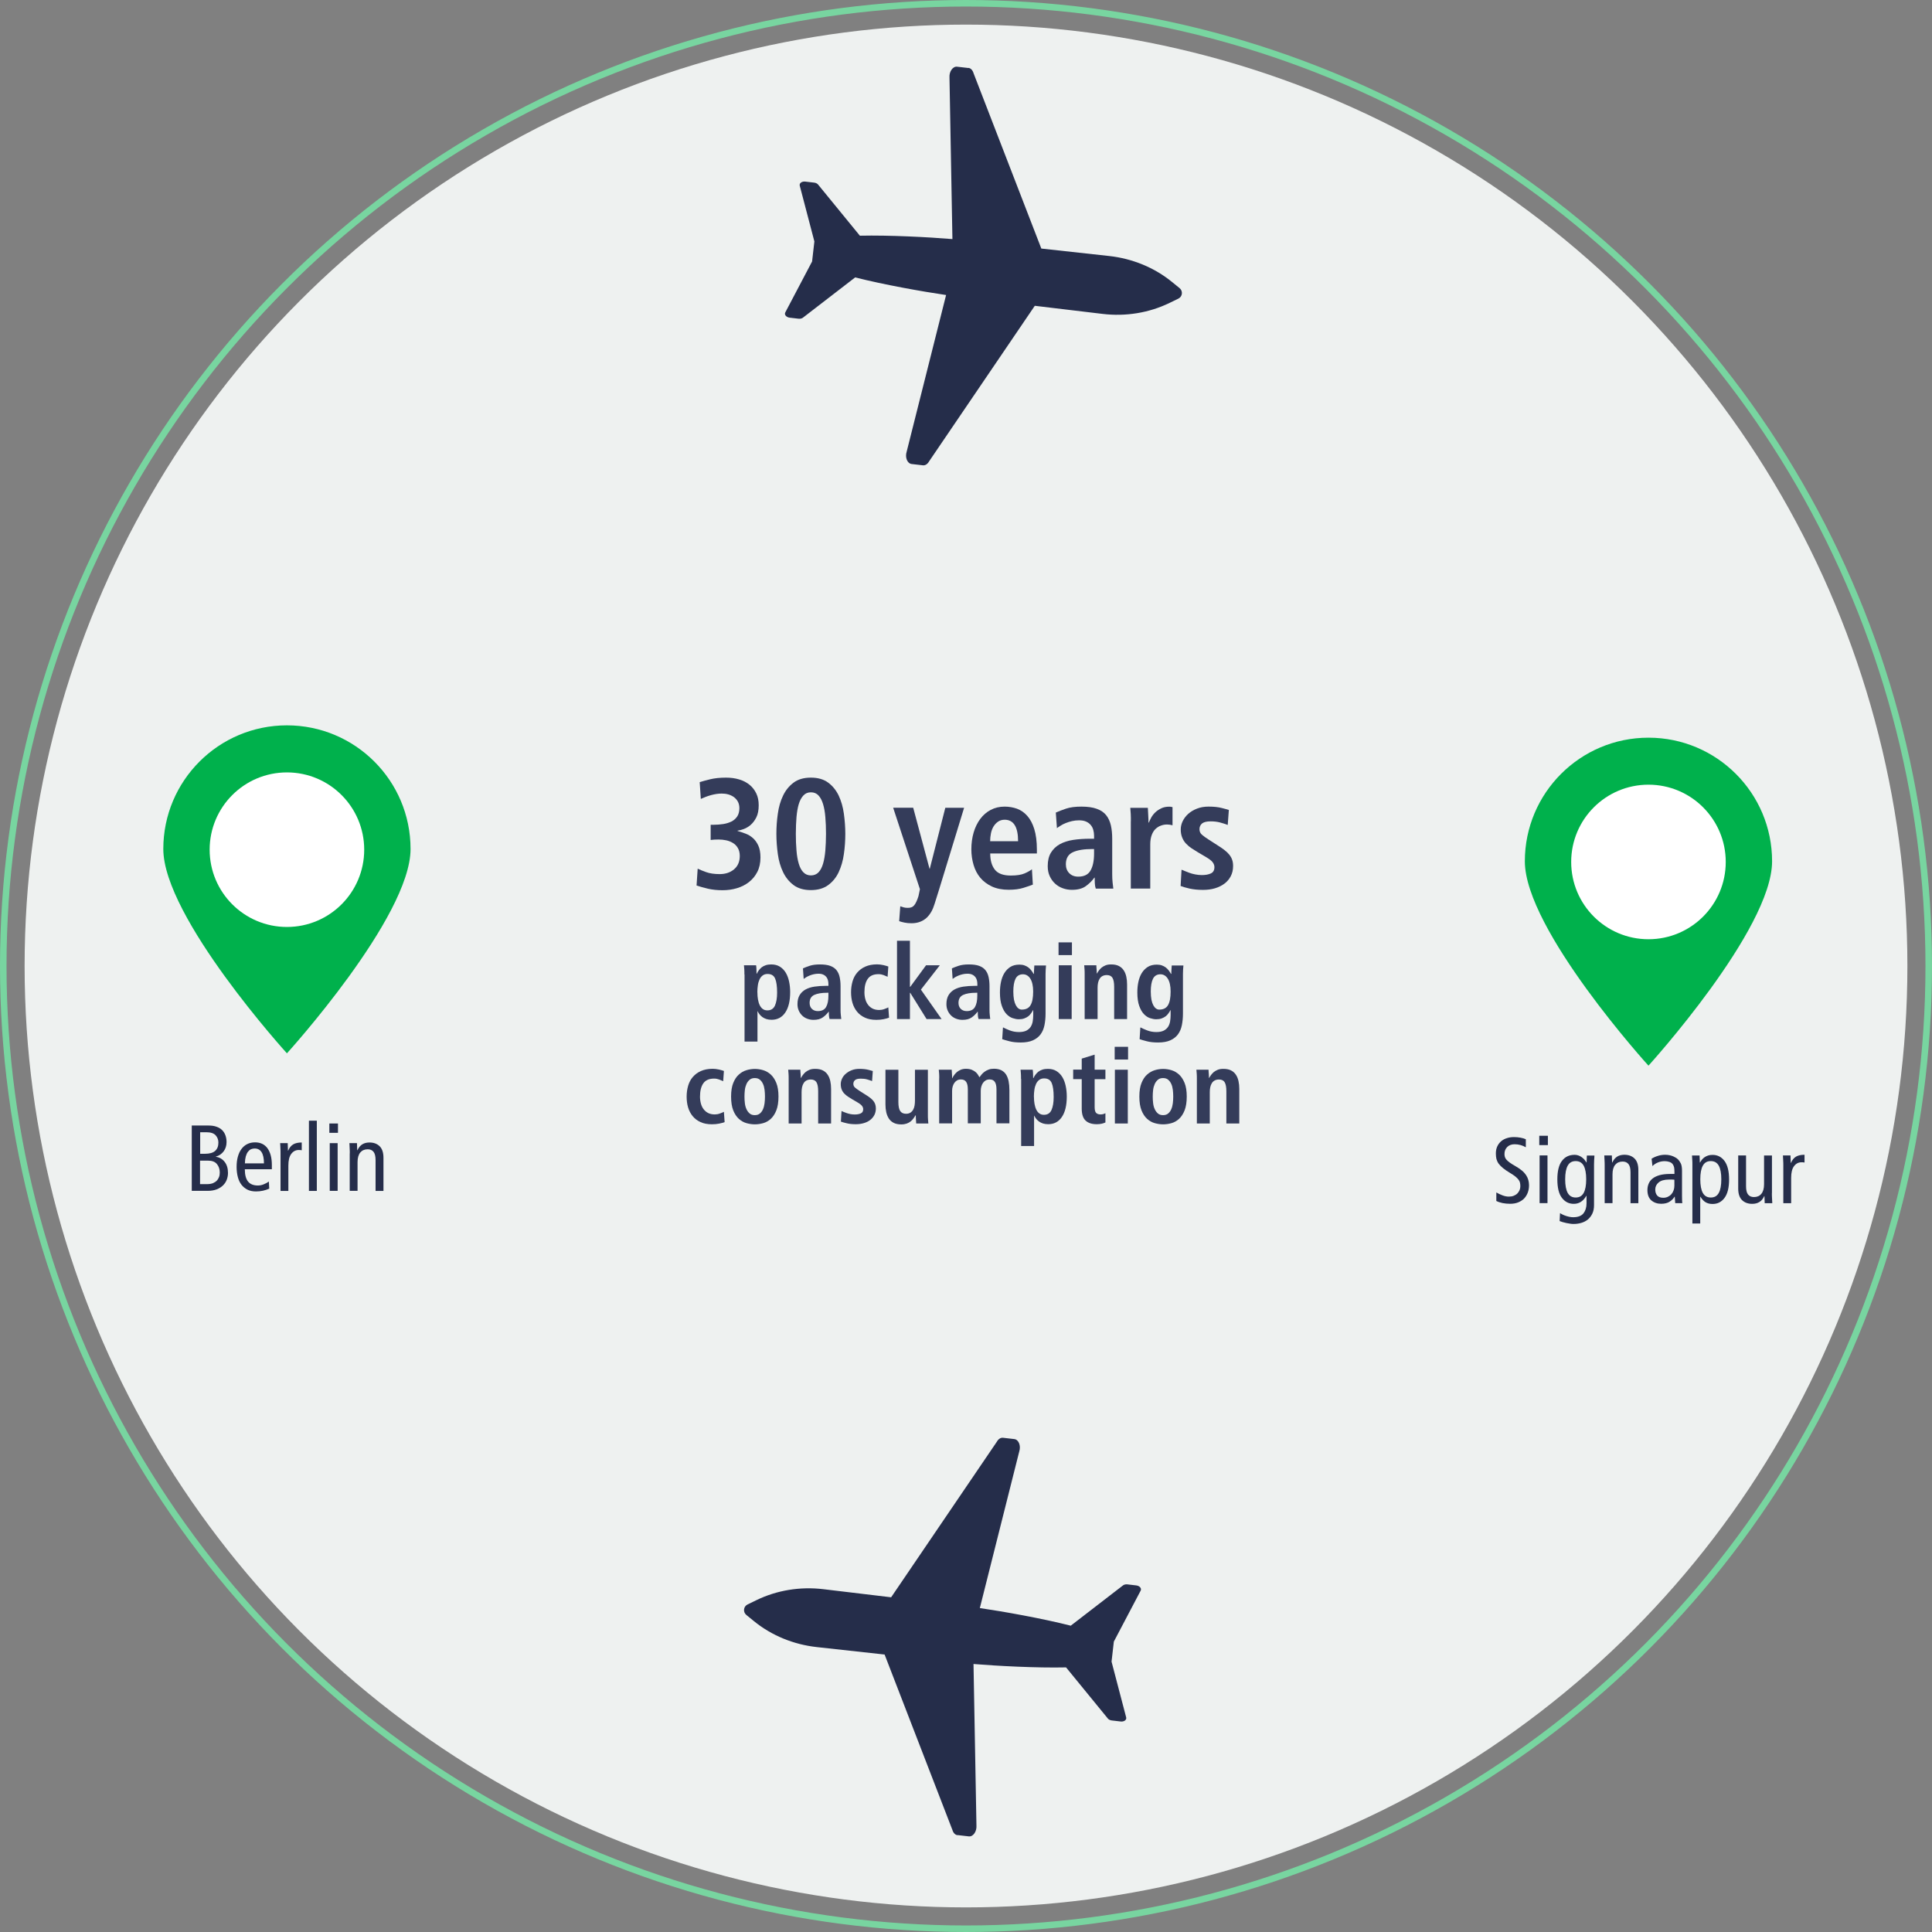 <?xml version="1.0" encoding="UTF-8"?>
<svg id="b" data-name="Ebene 2" xmlns="http://www.w3.org/2000/svg" viewBox="0 0 296 296">
  <rect x="0" y="0" width="296" height="296" fill="#808080" stroke="none"/>
  <g id="c" data-name="Ebene 1">
    <circle cx="148" cy="148" r="144.23" style="fill: #eef1f0; stroke-width: 0px;"/>
    <circle cx="148" cy="148" r="147.5" style="fill: none; stroke: #78d5a0; stroke-miterlimit: 10;"/>
    <path d="M62.9,130.07c0,10.46-18.94,31.31-18.94,31.31,0,0-18.94-20.85-18.94-31.31s8.48-18.94,18.94-18.94,18.94,8.48,18.94,18.94Z" style="fill: #00b14c; stroke-width: 0px;"/>
    <circle cx="43.96" cy="130.18" r="11.84" style="fill: #fff; stroke-width: 0px;"/>
    <g>
      <path d="M29.39,172.44h2.54c.49,0,.91.06,1.25.19.35.12.64.3.86.52s.39.49.5.8.17.65.17,1.03c0,.54-.15,1.02-.44,1.41-.3.4-.7.67-1.2.81v.03c.55.08.99.33,1.34.77s.52,1.01.52,1.71c0,.34-.06.68-.18,1.01s-.31.62-.57.88c-.26.26-.58.46-.98.62-.39.15-.86.23-1.41.23h-2.41v-10.01h0ZM30.66,176.77h.75c.71,0,1.23-.15,1.56-.45s.49-.72.49-1.27c0-.43-.14-.8-.42-1.11s-.75-.47-1.41-.47h-.96v3.3h-.01ZM30.66,181.42h1.08c.33,0,.62-.05.87-.14.24-.1.44-.23.6-.39.16-.17.27-.36.35-.57s.11-.44.11-.68c0-.52-.15-.95-.44-1.3-.29-.35-.74-.52-1.36-.52h-1.22v3.61h.01Z" style="fill: #252d4a; stroke-width: 0px;"/>
      <path d="M37.51,179.15c0,.85.17,1.48.5,1.88.33.4.83.6,1.5.6.31,0,.61-.06.91-.19.3-.12.56-.26.77-.42l.06,1.09c-.29.13-.61.24-.97.32s-.72.11-1.08.11c-.49,0-.91-.09-1.28-.27-.36-.18-.67-.43-.92-.75s-.44-.72-.56-1.18-.19-.98-.19-1.56.06-1.09.19-1.56.31-.86.55-1.18.53-.58.88-.75c.35-.18.75-.27,1.21-.27.83,0,1.47.31,1.91.92.44.62.66,1.47.66,2.55v.65h-4.14ZM40.44,178.24c0-1.52-.48-2.28-1.43-2.28-.19,0-.38.04-.55.11-.18.08-.33.21-.47.39s-.25.42-.33.7c-.08.29-.13.65-.14,1.08h2.93,0Z" style="fill: #252d4a; stroke-width: 0px;"/>
      <path d="M42.98,176.72c0-.27,0-.53-.02-.8,0-.26-.03-.52-.04-.78h1.16l.04,1.15h.03c.19-.45.45-.77.77-.96s.76-.29,1.31-.29v1.19c-.14-.03-.3-.04-.46-.04-.47,0-.85.2-1.15.6-.3.4-.44,1-.44,1.8v3.87h-1.2v-5.74Z" style="fill: #252d4a; stroke-width: 0px;"/>
      <path d="M47.33,171.7h1.21v10.76h-1.21v-10.76Z" style="fill: #252d4a; stroke-width: 0px;"/>
      <path d="M51.78,172.13v1.43h-1.32v-1.43h1.32ZM50.52,175.14h1.21v7.31h-1.21v-7.31Z" style="fill: #252d4a; stroke-width: 0px;"/>
      <path d="M53.59,176.72c0-.27,0-.53-.02-.8,0-.26-.03-.52-.04-.78h1.16l.04,1.09h.03c.19-.42.44-.72.75-.91s.67-.28,1.1-.28c.64,0,1.16.19,1.55.57s.59.97.59,1.77v5.08h-1.21v-4.72c0-.58-.1-1.01-.31-1.27-.21-.26-.5-.39-.9-.39-.48,0-.86.17-1.13.49s-.42.82-.42,1.48v4.4h-1.2v-5.74h.01Z" style="fill: #252d4a; stroke-width: 0px;"/>
    </g>
    <path d="M271.5,131.96c0,10.46-18.94,31.31-18.94,31.31,0,0-18.94-20.85-18.94-31.31s8.48-18.94,18.94-18.94,18.94,8.48,18.94,18.94Z" style="fill: #00b14c; stroke-width: 0px;"/>
    <circle cx="252.56" cy="132.06" r="11.84" style="fill: #fff; stroke-width: 0px;"/>
    <g>
      <path d="M233.76,175.77c-.24-.14-.51-.26-.8-.34-.3-.08-.6-.12-.9-.12-.48,0-.86.14-1.14.42s-.42.64-.42,1.07c0,.16.02.31.06.45s.12.28.24.42.29.29.51.45.51.34.88.55c.38.22.71.44.98.67.27.22.48.46.64.7.16.24.27.49.34.74.07.25.11.52.11.81,0,.4-.06.77-.19,1.12s-.31.64-.55.9c-.24.25-.55.45-.91.6-.36.15-.78.22-1.26.22-.4,0-.78-.04-1.15-.11-.36-.08-.68-.18-.95-.32v-1.31c.29.17.6.32.95.45.34.13.66.19.96.19s.54-.04.76-.13.4-.2.55-.35.26-.32.34-.51c.08-.19.12-.39.12-.59s-.02-.37-.05-.53-.11-.32-.22-.47-.27-.31-.47-.48c-.21-.17-.48-.35-.81-.55-.45-.27-.82-.52-1.1-.75s-.51-.46-.67-.68c-.16-.22-.27-.46-.34-.71-.06-.25-.09-.54-.09-.86,0-.41.07-.77.22-1.09.15-.32.35-.58.6-.79.25-.21.55-.37.88-.47.34-.11.69-.16,1.08-.16.34,0,.66.03.99.09.32.06.6.14.82.24v1.22h-.01Z" style="fill: #252d4a; stroke-width: 0px;"/>
      <path d="M237.15,174.01v1.43h-1.32v-1.43h1.32ZM235.88,177.02h1.21v7.31h-1.21v-7.31Z" style="fill: #252d4a; stroke-width: 0px;"/>
      <path d="M244.22,184.65c0,.51-.09.94-.27,1.31-.18.36-.41.66-.69.89-.29.23-.62.4-1,.51s-.77.16-1.17.16c-.15,0-.32,0-.52-.04s-.39-.06-.58-.1c-.2-.04-.39-.09-.57-.14s-.34-.11-.47-.16l.06-1.22c.26.17.57.32.95.44.37.12.73.19,1.06.19.74,0,1.26-.2,1.58-.59.31-.4.47-.91.47-1.54v-1.15h-.03c-.47.82-1.11,1.23-1.92,1.23-.76,0-1.36-.31-1.83-.93s-.69-1.56-.69-2.83.24-2.22.71-2.83c.47-.62,1.12-.92,1.94-.92.36,0,.7.11,1.02.32s.57.49.78.85h.03l.04-1.06h1.16c0,.22-.02.44-.04.67,0,.22-.02.45-.02.67v6.3-.03ZM239.8,180.68c0,.93.13,1.62.39,2.09.26.46.66.7,1.22.7s.96-.23,1.22-.7c.26-.46.39-1.16.39-2.09s-.13-1.62-.39-2.09c-.26-.46-.66-.7-1.22-.7s-.96.23-1.22.7c-.26.46-.39,1.16-.39,2.09Z" style="fill: #252d4a; stroke-width: 0px;"/>
      <path d="M245.85,178.6c0-.27,0-.53-.02-.8s-.03-.52-.04-.78h1.16l.04,1.09h.03c.19-.42.44-.72.75-.91s.67-.28,1.1-.28c.64,0,1.16.19,1.55.57s.59.97.59,1.77v5.08h-1.2v-4.72c0-.58-.1-1.01-.31-1.27-.21-.26-.51-.39-.9-.39-.48,0-.86.17-1.13.49-.28.33-.42.82-.42,1.48v4.4h-1.2v-5.74h0Z" style="fill: #252d4a; stroke-width: 0px;"/>
      <path d="M253.05,177.52c.31-.19.64-.34.99-.44.35-.11.71-.16,1.08-.16.27,0,.51.03.72.08s.4.11.57.19.3.15.41.22c.11.08.19.14.25.2.16.16.31.37.44.63.13.26.19.65.19,1.16v3.82c0,.22,0,.43.01.62,0,.2.02.36.04.49h-1.09l-.07-.99h-.03c-.16.28-.41.53-.73.75s-.77.34-1.32.34c-.6,0-1.1-.17-1.51-.52-.4-.35-.6-.88-.6-1.58,0-.35.06-.68.19-.98.12-.3.32-.56.59-.78s.63-.39,1.06-.52c.44-.12.97-.19,1.6-.19h.7v-.33c0-.28-.02-.5-.05-.67s-.11-.34-.22-.5c-.12-.16-.3-.28-.52-.35s-.45-.11-.7-.11c-.37,0-.73.07-1.06.21-.33.14-.61.32-.82.55l-.13-1.13h0ZM256.55,180.75c-.11-.02-.23-.03-.39-.03h-.46c-.71,0-1.23.15-1.58.44-.35.3-.52.65-.52,1.08,0,.39.1.7.3.93.2.23.51.34.93.34.26,0,.49-.05.7-.15.21-.1.39-.23.54-.4s.26-.36.34-.59c.08-.22.12-.46.12-.71v-.92h.02Z" style="fill: #252d4a; stroke-width: 0px;"/>
      <path d="M259.29,178.37c0-.22,0-.44-.02-.67-.01-.23-.03-.45-.04-.67h1.16l.04,1.08h.03c.08-.14.17-.28.28-.42s.24-.27.4-.38.34-.21.54-.27c.2-.07.43-.1.7-.1.76,0,1.36.31,1.83.93.46.62.7,1.56.7,2.83s-.23,2.2-.7,2.83-1.07.93-1.83.93c-.42,0-.77-.09-1.06-.26s-.55-.45-.8-.85h-.03v4.1h-1.2v-9.08ZM260.5,180.68c0,.93.13,1.62.39,2.09.26.46.66.7,1.22.7s.96-.23,1.22-.7c.26-.46.39-1.16.39-2.09s-.13-1.62-.39-2.09c-.26-.46-.66-.7-1.22-.7s-.96.23-1.22.7c-.26.46-.39,1.16-.39,2.09Z" style="fill: #252d4a; stroke-width: 0px;"/>
      <path d="M271.47,182.76c0,.27,0,.53.02.8.01.26.03.52.04.78h-1.16l-.04-1.09h-.03c-.19.42-.44.72-.75.91s-.67.28-1.1.28c-.64,0-1.16-.19-1.55-.57-.39-.38-.59-.97-.59-1.77v-5.08h1.2v4.72c0,.58.1,1.01.31,1.27.21.26.5.39.9.39.48,0,.86-.16,1.13-.49.28-.33.42-.82.42-1.48v-4.4h1.21v5.74h-.01Z" style="fill: #252d4a; stroke-width: 0px;"/>
      <path d="M273.22,178.6c0-.27,0-.53-.02-.8s-.03-.52-.04-.78h1.16l.04,1.15h.03c.19-.45.45-.77.77-.96.32-.19.76-.29,1.31-.29v1.19c-.14-.03-.3-.04-.46-.04-.47,0-.85.2-1.15.6-.3.4-.44,1-.44,1.8v3.87h-1.2v-5.74Z" style="fill: #252d4a; stroke-width: 0px;"/>
    </g>
    <g id="d" data-name="Layer 2">
      <path d="M146.7,281.15l1.73.2c.66.08,1.24-.75,1.17-1.67l-.45-24.74c3.64.3,9.64.62,14.18.52l6.35,7.77c.12.19.37.33.65.36l1.37.16c.52.06.94-.25.84-.63l-2.24-8.54.35-3.07,4.11-7.81c.18-.35-.16-.74-.68-.8l-1.37-.16c-.28-.03-.55.05-.71.2l-7.95,6.13c-4.4-1.12-10.32-2.17-13.93-2.7l6.04-24c.28-.87-.09-1.81-.76-1.89l-1.73-.2c-.36-.04-.71.19-.94.6l-16.2,23.84-10.37-1.24c-3.56-.43-7.15.16-10.27,1.68l-1.36.66c-.63.31-.73,1.16-.18,1.61l1.18.96c2.69,2.19,6.06,3.57,9.62,3.96l10.38,1.14,10.39,26.88c.13.45.43.76.78.8v-.02Z" style="fill: #252d4a; stroke-width: 0px;"/>
    </g>
    <g id="e" data-name="Layer 2-2">
      <path d="M148.37,10.42l-1.73-.2c-.66-.08-1.24.75-1.17,1.67l.45,24.74c-3.64-.3-9.64-.62-14.18-.52l-6.35-7.77c-.12-.19-.37-.33-.65-.36l-1.37-.16c-.52-.06-.94.25-.84.63l2.24,8.54-.35,3.07-4.11,7.81c-.18.35.16.74.68.8l1.37.16c.28.03.55-.05.71-.2l7.95-6.13c4.4,1.12,10.32,2.17,13.93,2.7l-6.04,24c-.28.87.09,1.81.76,1.89l1.73.2c.36.04.71-.19.94-.6l16.2-23.84,10.37,1.24c3.56.43,7.15-.16,10.27-1.68l1.36-.66c.63-.31.73-1.16.18-1.61l-1.18-.96c-2.69-2.19-6.06-3.57-9.62-3.96l-10.38-1.14-10.39-26.88c-.13-.45-.43-.76-.78-.8v.02Z" style="fill: #252d4a; stroke-width: 0px;"/>
    </g>
    <g>
      <path d="M106.88,133.08c.32.16.76.34,1.32.54.56.2,1.25.3,2.06.3.88,0,1.61-.24,2.2-.73.58-.49.88-1.17.88-2.05,0-.48-.1-.88-.29-1.21-.19-.33-.44-.59-.76-.78-.31-.19-.66-.33-1.04-.41-.38-.08-.77-.12-1.15-.12-.48,0-.89.02-1.22.07v-2.33h.5c.48,0,.95-.04,1.42-.11.46-.07.88-.2,1.25-.38.37-.18.66-.44.89-.77.22-.33.34-.76.34-1.28,0-.38-.08-.72-.23-1-.15-.28-.36-.51-.61-.7-.26-.18-.54-.32-.86-.41s-.66-.13-1.01-.13c-.51,0-1.04.08-1.6.23-.55.15-1.08.35-1.6.59l-.17-2.57c.42-.13.95-.28,1.61-.44s1.46-.25,2.42-.25c.74,0,1.41.09,2.03.28.62.18,1.14.46,1.58.82.44.36.78.8,1.03,1.32.25.52.37,1.12.37,1.81,0,.75-.12,1.37-.36,1.85-.24.48-.53.86-.86,1.15s-.69.5-1.06.64c-.37.14-.69.22-.96.25v.05c.38.11.78.24,1.2.4.42.15.79.38,1.13.67s.62.68.84,1.15c.22.47.34,1.08.34,1.84,0,.85-.16,1.58-.48,2.21s-.75,1.14-1.28,1.56c-.54.42-1.15.73-1.85.94-.7.21-1.43.31-2.2.31-.83,0-1.57-.08-2.22-.23-.65-.15-1.24-.32-1.76-.49l.17-2.57Z" style="fill: #343c5a; stroke-width: 0px;"/>
      <path d="M118.95,127.75c0-1.02.07-2.05.22-3.08.14-1.03.41-1.96.8-2.77.39-.82.93-1.48,1.61-1.99.68-.51,1.56-.77,2.65-.77s1.98.26,2.66.77c.69.51,1.22,1.18,1.61,1.99.38.82.65,1.74.79,2.77.14,1.03.22,2.06.22,3.08s-.07,2.07-.22,3.1c-.14,1.02-.41,1.94-.79,2.76-.38.82-.92,1.48-1.61,1.99-.69.51-1.58.77-2.66.77s-1.97-.26-2.65-.77-1.22-1.18-1.61-1.99c-.39-.82-.66-1.74-.8-2.76-.14-1.02-.22-2.06-.22-3.1ZM121.93,127.75c0,.93.03,1.78.1,2.56.06.78.18,1.45.35,2.02.17.57.4,1.01.71,1.32.3.31.69.47,1.15.47s.87-.16,1.16-.47c.3-.31.53-.75.7-1.32.17-.57.28-1.24.35-2.02.06-.78.1-1.63.1-2.56s-.03-1.78-.1-2.56c-.06-.78-.18-1.44-.35-2-.17-.56-.4-1-.7-1.32-.3-.32-.68-.48-1.16-.48s-.85.16-1.15.48c-.3.32-.54.76-.71,1.32-.17.56-.28,1.23-.35,2-.06.78-.1,1.63-.1,2.56Z" style="fill: #343c5a; stroke-width: 0px;"/>
      <path d="M142.4,133.1h.05l2.38-9.34h2.88l-3.82,12.48-.7,2.23c-.13.43-.29.83-.49,1.19-.2.36-.44.67-.72.94-.28.26-.61.47-1,.62-.38.15-.83.23-1.32.23-.4,0-.76-.03-1.08-.1-.32-.06-.59-.14-.82-.22l.17-2.28c.18.06.35.12.53.17s.38.07.6.07c.45.02.79-.12,1.02-.41.23-.29.44-.75.64-1.39l.22-1.06-4.1-12.48h3.07l2.5,9.34Z" style="fill: #343c5a; stroke-width: 0px;"/>
      <path d="M158.24,135.53c-.32.13-.79.29-1.42.49s-1.38.3-2.28.3c-.99,0-1.85-.17-2.57-.5-.72-.34-1.31-.78-1.78-1.34s-.81-1.22-1.03-1.97c-.22-.75-.34-1.54-.34-2.38,0-.93.12-1.79.35-2.58.23-.79.57-1.48,1.01-2.08.44-.59.98-1.06,1.61-1.39s1.34-.5,2.12-.5c.67,0,1.3.11,1.9.32.59.22,1.12.58,1.57,1.09.46.51.82,1.19,1.08,2.03.26.84.4,1.89.4,3.16v.58h-7.15c0,1.06.24,1.88.71,2.48s1.28.9,2.44.9c.91,0,1.61-.11,2.1-.32s.87-.43,1.14-.64l.14,2.35ZM155.98,128.88c0-2.19-.69-3.29-2.06-3.29-.38,0-.72.1-1,.29-.28.19-.51.44-.7.74-.18.3-.32.66-.4,1.06s-.12.8-.12,1.2h4.27Z" style="fill: #343c5a; stroke-width: 0px;"/>
      <path d="M161.77,124.49c.42-.19.94-.39,1.56-.6s1.41-.31,2.35-.31,1.75.11,2.36.34c.62.22,1.1.55,1.44.98.34.43.58.96.72,1.57.14.62.2,1.31.2,2.08v5.4c0,.45.02.86.06,1.25s.08.7.11.94h-2.69c-.08-.24-.13-.5-.14-.79-.02-.29-.02-.58-.02-.89h-.05c-.37.51-.82.95-1.34,1.32s-1.23.55-2.11.55c-.48,0-.94-.08-1.39-.24-.45-.16-.84-.4-1.18-.71-.34-.31-.61-.69-.82-1.14-.21-.45-.31-.96-.31-1.54,0-.83.16-1.52.49-2.06.33-.54.78-.98,1.36-1.3.58-.32,1.26-.54,2.05-.66s1.66-.18,2.6-.18h.6v-.46c0-.3-.04-.6-.12-.89s-.21-.54-.4-.76c-.18-.22-.42-.39-.71-.52-.29-.13-.65-.19-1.08-.19-.37,0-.72.04-1.07.12s-.66.18-.96.3-.56.25-.79.4c-.23.14-.42.27-.56.38l-.17-2.4ZM167.62,130.08h-.26c-1.28,0-2.28.16-2.99.49s-1.07.94-1.07,1.84c0,.56.17,1.02.52,1.37.34.35.8.53,1.38.53.9,0,1.52-.31,1.88-.94.36-.62.54-1.49.54-2.59v-.7Z" style="fill: #343c5a; stroke-width: 0px;"/>
      <path d="M173.26,125.81c0-.38,0-.75-.02-1.1-.02-.35-.04-.66-.07-.94h2.69c.02.37.04.74.06,1.13.02.38.04.76.04,1.13h.05c.1-.24.22-.5.38-.79s.37-.55.62-.79.56-.44.91-.61.76-.25,1.22-.25c.1,0,.18,0,.26.02s.16.03.24.05v2.78c-.29-.08-.57-.12-.84-.12-.3,0-.61.05-.91.16-.3.1-.58.27-.83.5s-.45.54-.6.94c-.15.39-.23.88-.23,1.45v6.77h-2.98v-10.32Z" style="fill: #343c5a; stroke-width: 0px;"/>
      <path d="M181.04,133.25c.11.05.27.12.48.2.21.09.45.18.72.28.27.1.57.18.89.24.32.06.66.1,1.01.1.54,0,1-.08,1.37-.25s.55-.49.55-.97c0-.24-.08-.48-.25-.72-.17-.24-.52-.52-1.07-.84l-1.22-.72c-.32-.19-.63-.39-.94-.59s-.58-.43-.84-.7c-.26-.26-.46-.58-.61-.94-.15-.36-.23-.78-.23-1.26,0-.43.1-.86.3-1.27s.48-.79.85-1.12c.37-.33.82-.6,1.34-.8.53-.21,1.12-.31,1.78-.31.8,0,1.48.07,2.04.22.56.14.91.24,1.06.29l-.17,2.3c-.37-.14-.76-.27-1.18-.38-.42-.11-.9-.17-1.44-.17-.61,0-1.04.11-1.31.32-.26.22-.4.51-.4.88,0,.34.12.62.37.84.25.22.59.47,1.02.74l1.46.94c.38.24.72.47,1.01.7.29.22.53.46.72.7.19.24.34.5.43.78.1.28.14.6.14.95,0,.58-.12,1.09-.35,1.54-.23.45-.55.83-.96,1.14-.41.31-.89.55-1.45.72-.56.17-1.18.25-1.85.25-.77,0-1.45-.07-2.05-.2-.6-.14-1.06-.27-1.38-.4l.14-2.47Z" style="fill: #343c5a; stroke-width: 0px;"/>
      <path d="M114.05,149.3c0-.3,0-.57-.02-.82s-.03-.44-.05-.59h1.86c.02.12.04.29.05.52.01.23.02.48.02.76h.05c.07-.17.17-.34.3-.51.12-.17.27-.32.44-.46.17-.13.38-.24.62-.32.24-.08.52-.12.84-.12.51,0,.95.11,1.32.34s.67.54.9.92.4.83.51,1.34c.11.51.17,1.06.17,1.63,0,1.36-.25,2.4-.75,3.14-.5.74-1.2,1.11-2.1,1.11-.3,0-.56-.04-.79-.11-.23-.07-.43-.18-.61-.3-.18-.13-.32-.27-.44-.42-.12-.15-.21-.31-.29-.47h-.03v4.64h-1.98v-10.29ZM116.04,152.03c0,.41.03.78.09,1.11s.15.63.27.87c.12.25.28.44.47.58.19.14.43.21.7.21.55,0,.94-.25,1.16-.74.22-.5.33-1.15.33-1.98,0-.96-.1-1.68-.3-2.15s-.58-.71-1.16-.71c-.29,0-.53.07-.74.22-.2.15-.37.35-.49.61s-.21.55-.26.9c-.05.34-.08.7-.08,1.09Z" style="fill: #343c5a; stroke-width: 0px;"/>
      <path d="M123.01,148.37c.28-.13.62-.26,1.04-.4s.94-.21,1.57-.21,1.17.07,1.58.22c.41.15.73.37.96.66.23.29.39.64.48,1.05s.14.87.14,1.38v3.6c0,.3.01.58.04.83.03.26.05.46.07.62h-1.79c-.05-.16-.09-.34-.1-.53-.01-.19-.02-.39-.02-.59h-.03c-.25.34-.54.63-.9.88-.35.25-.82.37-1.41.37-.32,0-.63-.05-.93-.16s-.56-.26-.78-.47c-.22-.21-.41-.46-.54-.76-.14-.3-.21-.64-.21-1.02,0-.55.11-1.01.33-1.38.22-.36.52-.65.9-.86.38-.21.84-.36,1.37-.44.53-.08,1.11-.12,1.74-.12h.4v-.3c0-.2-.03-.4-.08-.59-.05-.19-.14-.36-.26-.5-.12-.14-.28-.26-.47-.34-.19-.09-.43-.13-.72-.13-.25,0-.48.03-.71.08-.23.05-.44.12-.64.2s-.37.17-.53.26c-.16.1-.28.18-.38.26l-.11-1.6ZM126.92,152.1h-.18c-.85,0-1.52.11-1.99.33-.47.22-.71.63-.71,1.22,0,.37.11.68.34.91s.54.35.92.35c.6,0,1.02-.21,1.26-.62s.36-.99.36-1.73v-.46Z" style="fill: #343c5a; stroke-width: 0px;"/>
      <path d="M136.21,155.92c-.23.09-.52.16-.85.23-.33.07-.7.1-1.1.1-.68,0-1.27-.11-1.75-.34-.49-.22-.89-.53-1.2-.91-.31-.38-.55-.83-.7-1.34-.15-.51-.22-1.06-.22-1.65s.08-1.14.23-1.66c.15-.52.39-.97.72-1.35.33-.38.74-.69,1.24-.91.5-.22,1.1-.34,1.79-.34.31,0,.63.04.96.11.33.08.59.15.77.22l-.11,1.57c-.18-.08-.39-.17-.62-.26-.24-.09-.49-.14-.77-.14-.76,0-1.31.24-1.65.72-.34.48-.51,1.16-.51,2.05,0,.38.05.74.14,1.07.09.33.23.62.42.86.19.25.42.44.7.58.28.14.62.21,1,.21.25,0,.51-.04.78-.14s.49-.18.62-.26l.11,1.57Z" style="fill: #343c5a; stroke-width: 0px;"/>
      <path d="M137.43,144.13h1.98v7.06h.05l2.42-3.3h2.11l-2.9,3.73,3.17,4.51h-2.3l-2.5-4.02h-.05v4.02h-1.98v-12Z" style="fill: #343c5a; stroke-width: 0px;"/>
      <path d="M145.83,148.37c.28-.13.62-.26,1.04-.4s.94-.21,1.57-.21,1.17.07,1.58.22c.41.15.73.37.96.66.23.29.39.64.48,1.05s.14.87.14,1.38v3.6c0,.3.01.58.04.83.03.26.05.46.07.62h-1.79c-.05-.16-.09-.34-.1-.53-.01-.19-.02-.39-.02-.59h-.03c-.25.34-.54.63-.9.88-.35.25-.82.37-1.41.37-.32,0-.63-.05-.93-.16s-.56-.26-.78-.47c-.22-.21-.41-.46-.54-.76-.14-.3-.21-.64-.21-1.02,0-.55.11-1.01.33-1.38.22-.36.52-.65.9-.86.38-.21.84-.36,1.37-.44.53-.08,1.11-.12,1.74-.12h.4v-.3c0-.2-.03-.4-.08-.59-.05-.19-.14-.36-.26-.5-.12-.14-.28-.26-.47-.34-.19-.09-.43-.13-.72-.13-.25,0-.48.03-.71.08-.23.05-.44.12-.64.2s-.37.17-.53.26c-.16.1-.28.18-.38.26l-.11-1.6ZM149.73,152.1h-.18c-.85,0-1.52.11-1.99.33-.47.22-.71.63-.71,1.22,0,.37.11.68.34.91s.54.35.92.35c.6,0,1.02-.21,1.26-.62s.36-.99.36-1.73v-.46Z" style="fill: #343c5a; stroke-width: 0px;"/>
      <path d="M153.69,157.41c.23.13.57.28,1,.45.43.17.91.26,1.43.26.47,0,.85-.08,1.13-.22.28-.15.5-.34.66-.58.15-.24.26-.52.31-.83.05-.31.08-.63.08-.95v-.78h-.03c-.08.16-.18.32-.3.49-.11.17-.25.31-.42.45-.17.13-.38.24-.62.33-.24.09-.52.13-.84.13-.29,0-.6-.06-.94-.17-.34-.11-.65-.32-.94-.62-.29-.3-.53-.72-.72-1.26-.19-.53-.29-1.22-.29-2.05,0-.57.05-1.11.16-1.62s.28-.97.52-1.36c.24-.39.55-.7.92-.94.37-.23.83-.35,1.38-.35.3,0,.56.04.78.12.22.08.42.18.59.31.17.13.32.28.45.45s.25.35.35.53h.06c0-.21,0-.43.02-.64.02-.21.03-.43.04-.64h1.79c-.02.21-.04.43-.05.65-.01.22-.02.43-.02.65v6.08c0,.64-.06,1.23-.17,1.78-.11.54-.31,1.01-.6,1.4s-.68.69-1.17.91c-.49.22-1.12.33-1.87.33-.66,0-1.24-.06-1.73-.19-.49-.13-.86-.23-1.1-.32l.11-1.76ZM155.25,151.92c0,.48.04.89.1,1.24.07.35.17.63.29.86.12.22.26.39.42.5.15.11.32.16.49.16.63,0,1.08-.23,1.34-.68.27-.45.4-1.15.4-2.09,0-.86-.15-1.52-.44-1.98-.29-.45-.68-.67-1.16-.66-.52.01-.89.25-1.11.7s-.33,1.11-.33,1.95Z" style="fill: #343c5a; stroke-width: 0px;"/>
      <path d="M162.18,144.38h2.05v1.95h-2.05v-1.95ZM162.21,147.89h1.98v8.24h-1.98v-8.24Z" style="fill: #343c5a; stroke-width: 0px;"/>
      <path d="M166.18,149.25c0-.26,0-.5-.02-.74-.01-.24-.03-.44-.05-.62h1.86c0,.21.02.42.04.63.02.21.02.42.02.63h.03c.07-.13.17-.27.28-.43.11-.16.25-.31.42-.46.17-.14.38-.26.62-.36.24-.1.53-.14.87-.14.47,0,.86.08,1.17.24.31.16.56.38.74.66.19.28.32.61.4.98.08.37.12.76.12,1.18v5.31h-1.98v-4.94c0-.64-.09-1.1-.26-1.38s-.47-.42-.87-.42c-.26,0-.47.05-.66.15s-.33.24-.44.42c-.11.18-.19.38-.24.62-.05.24-.07.49-.07.75v4.8h-1.98v-6.88Z" style="fill: #343c5a; stroke-width: 0px;"/>
      <path d="M174.74,157.41c.23.13.57.28,1,.45.43.17.91.26,1.43.26.47,0,.85-.08,1.13-.22.28-.15.5-.34.66-.58.15-.24.26-.52.31-.83.05-.31.08-.63.08-.95v-.78h-.03c-.08.16-.18.32-.3.49-.11.17-.25.31-.42.45-.17.13-.38.24-.62.33-.24.09-.52.13-.84.13-.29,0-.6-.06-.94-.17-.34-.11-.65-.32-.94-.62-.29-.3-.53-.72-.72-1.26-.19-.53-.29-1.22-.29-2.05,0-.57.05-1.11.16-1.62s.28-.97.52-1.36c.24-.39.55-.7.92-.94.37-.23.83-.35,1.38-.35.3,0,.56.04.78.12.22.08.42.18.59.31.17.13.32.28.45.45s.25.35.35.53h.06c0-.21,0-.43.02-.64.02-.21.03-.43.04-.64h1.79c-.02.21-.04.43-.05.65-.01.22-.02.43-.02.65v6.08c0,.64-.06,1.23-.17,1.78-.11.54-.31,1.01-.6,1.4s-.68.69-1.17.91c-.49.22-1.12.33-1.87.33-.66,0-1.24-.06-1.73-.19-.49-.13-.86-.23-1.1-.32l.11-1.76ZM176.31,151.92c0,.48.04.89.1,1.24.07.35.17.63.29.86.12.22.26.39.42.5.15.11.32.16.49.16.63,0,1.08-.23,1.34-.68.27-.45.4-1.15.4-2.09,0-.86-.15-1.52-.44-1.98-.29-.45-.68-.67-1.16-.66-.52.01-.89.25-1.11.7s-.33,1.11-.33,1.95Z" style="fill: #343c5a; stroke-width: 0px;"/>
      <path d="M111.02,171.92c-.23.09-.52.16-.85.23-.33.07-.7.1-1.1.1-.68,0-1.27-.11-1.75-.34-.49-.22-.89-.53-1.2-.91-.31-.38-.55-.83-.7-1.34-.15-.51-.22-1.06-.22-1.65s.08-1.14.23-1.66c.15-.52.39-.97.72-1.35.33-.38.74-.69,1.24-.91.5-.22,1.1-.34,1.79-.34.31,0,.63.04.96.11.33.08.59.15.77.22l-.11,1.57c-.18-.08-.39-.17-.62-.26-.24-.09-.49-.14-.77-.14-.76,0-1.31.24-1.65.72-.34.48-.51,1.16-.51,2.05,0,.38.05.74.14,1.07.09.33.23.62.42.86.19.25.42.44.7.58.28.14.62.21,1,.21.25,0,.51-.04.78-.14s.49-.18.62-.26l.11,1.57Z" style="fill: #343c5a; stroke-width: 0px;"/>
      <path d="M112.01,168c0-.84.11-1.54.33-2.08.22-.54.5-.98.86-1.29.35-.32.74-.54,1.18-.67.43-.13.86-.19,1.27-.19s.84.06,1.27.19c.43.13.82.35,1.17.67.35.32.63.75.85,1.29.22.54.33,1.24.33,2.08s-.11,1.57-.33,2.12c-.22.55-.5.98-.85,1.3-.35.32-.74.54-1.17.66-.43.12-.86.18-1.27.18s-.84-.06-1.27-.18c-.43-.12-.82-.34-1.18-.66-.35-.32-.64-.75-.86-1.3-.22-.55-.33-1.26-.33-2.12ZM114.06,168c0,.34.02.68.06,1.02.04.34.12.65.25.92.12.27.29.49.49.66.2.17.46.25.78.25s.58-.08.78-.25c.2-.17.36-.38.48-.66.12-.27.2-.58.24-.92.04-.34.06-.68.06-1.02s-.02-.68-.06-1.02c-.04-.34-.12-.65-.24-.91-.12-.27-.28-.48-.48-.65-.2-.17-.46-.25-.78-.25s-.58.08-.78.25c-.2.17-.37.38-.49.65-.12.27-.21.57-.25.91-.04.34-.06.68-.06,1.02Z" style="fill: #343c5a; stroke-width: 0px;"/>
      <path d="M120.83,165.25c0-.26,0-.5-.02-.74-.01-.24-.03-.44-.05-.62h1.86c0,.21.02.42.04.63.02.21.02.42.02.63h.03c.07-.13.17-.27.28-.43.11-.16.25-.31.42-.46.17-.14.38-.26.62-.36.24-.1.53-.14.87-.14.47,0,.86.08,1.17.24.31.16.56.38.74.66.19.28.32.61.4.98.08.37.12.76.12,1.18v5.31h-1.98v-4.94c0-.64-.09-1.1-.26-1.38s-.47-.42-.87-.42c-.26,0-.47.05-.66.15s-.33.24-.44.42c-.11.18-.19.38-.24.62-.05.24-.07.49-.07.75v4.8h-1.98v-6.88Z" style="fill: #343c5a; stroke-width: 0px;"/>
      <path d="M128.91,170.21c.07.03.18.08.32.14s.3.12.48.18c.18.06.38.12.59.16.21.04.44.06.67.06.36,0,.67-.06.91-.17.25-.11.37-.33.37-.65,0-.16-.06-.32-.17-.48-.11-.16-.35-.35-.71-.56l-.82-.48c-.21-.13-.42-.26-.62-.39-.2-.13-.39-.29-.56-.46s-.31-.38-.41-.62c-.1-.24-.15-.52-.15-.84,0-.29.07-.57.2-.85.13-.28.32-.53.57-.74.25-.22.54-.4.9-.54.35-.14.75-.21,1.18-.21.53,0,.99.05,1.36.14.37.1.61.16.7.19l-.11,1.54c-.25-.1-.51-.18-.78-.26-.28-.08-.6-.11-.96-.11-.41,0-.7.07-.87.22s-.26.34-.26.58c0,.22.08.41.25.56.17.15.39.31.68.5l.98.62c.26.16.48.31.67.46.19.15.35.3.48.46.13.16.22.33.29.52.06.19.1.4.1.63,0,.38-.08.73-.23,1.02-.16.3-.37.55-.64.76-.27.21-.59.37-.97.48-.37.11-.78.17-1.23.17-.51,0-.97-.04-1.37-.14-.4-.09-.71-.18-.92-.26l.1-1.65Z" style="fill: #343c5a; stroke-width: 0px;"/>
      <path d="M142.16,170.77c0,.26,0,.5.02.74.01.24.03.44.05.62h-1.86c-.01-.21-.02-.42-.04-.63-.02-.21-.02-.42-.02-.63l-.05-.02.02.02c-.1.15-.2.31-.32.47-.12.17-.26.32-.43.46-.17.14-.37.25-.61.34-.24.08-.51.13-.83.13-.47,0-.86-.08-1.17-.24s-.56-.38-.74-.66-.32-.61-.4-.98c-.08-.37-.12-.76-.12-1.18v-5.31h1.98v4.94c0,.64.09,1.1.28,1.38s.49.42.9.42c.27,0,.48-.06.66-.17.17-.11.31-.26.42-.45.11-.19.18-.4.22-.64.04-.24.06-.49.06-.76v-4.72h1.98v6.88Z" style="fill: #343c5a; stroke-width: 0px;"/>
      <path d="M143.9,165.23c0-.3,0-.56-.02-.78s-.03-.41-.05-.56h1.98c.01.21.02.43.04.65.02.22.02.43.02.65h.03c.07-.16.17-.33.3-.5.12-.17.27-.32.43-.46.17-.13.36-.25.58-.34.22-.09.48-.14.77-.14.35,0,.64.05.88.14.23.1.43.21.59.34.16.13.29.28.38.43.09.15.17.29.23.39.1-.14.21-.29.34-.44s.28-.3.46-.42c.18-.13.38-.24.61-.32.23-.09.5-.13.81-.13.45,0,.82.08,1.13.23.3.16.55.37.73.66.18.28.31.63.39,1.03.08.41.12.86.12,1.36v5.09h-1.98v-5.2c0-.51-.08-.9-.25-1.15-.17-.26-.43-.38-.81-.38-.22,0-.42.05-.58.14-.17.1-.3.22-.42.38-.11.16-.2.35-.26.56s-.09.43-.09.66v4.99h-1.98v-5.2c0-.51-.08-.9-.25-1.15-.17-.26-.44-.38-.81-.38-.22,0-.42.05-.58.14-.17.1-.3.22-.42.38-.11.16-.2.35-.26.56s-.09.43-.09.66v4.99h-1.98v-6.9Z" style="fill: #343c5a; stroke-width: 0px;"/>
      <path d="M156.43,165.3c0-.3,0-.57-.02-.82s-.03-.44-.05-.59h1.86c.02.12.04.29.05.52.01.23.02.48.02.76h.05c.07-.17.17-.34.3-.51.12-.17.27-.32.44-.46.17-.13.38-.24.62-.32.24-.08.52-.12.84-.12.51,0,.95.11,1.32.34s.67.54.9.92.4.83.51,1.34c.11.51.17,1.06.17,1.63,0,1.36-.25,2.4-.75,3.14-.5.74-1.2,1.11-2.1,1.11-.3,0-.56-.04-.79-.11-.23-.07-.43-.18-.61-.3-.18-.13-.32-.27-.44-.42-.12-.15-.21-.31-.29-.47h-.03v4.64h-1.98v-10.29ZM158.41,168.03c0,.41.03.78.09,1.11s.15.63.27.87c.12.25.28.44.47.58.19.14.43.21.7.21.55,0,.94-.25,1.16-.74.22-.5.33-1.15.33-1.98,0-.96-.1-1.68-.3-2.15s-.58-.71-1.16-.71c-.29,0-.53.07-.74.22-.2.15-.37.35-.49.61s-.21.55-.26.9c-.05.34-.08.7-.08,1.09Z" style="fill: #343c5a; stroke-width: 0px;"/>
      <path d="M165.73,162.19l1.98-.61v2.3h1.65v1.46h-1.65v4.27c0,.45.08.75.23.9.16.15.38.23.66.23.18,0,.33-.02.46-.06.12-.04.22-.08.3-.12v1.41c-.15.07-.33.14-.55.19-.22.05-.48.08-.78.08-.74,0-1.3-.18-1.7-.55-.4-.37-.6-.98-.6-1.85v-4.51h-1.31v-1.46h1.31v-1.7Z" style="fill: #343c5a; stroke-width: 0px;"/>
      <path d="M170.78,160.38h2.05v1.95h-2.05v-1.95ZM170.81,163.89h1.98v8.24h-1.98v-8.24Z" style="fill: #343c5a; stroke-width: 0px;"/>
      <path d="M174.56,168c0-.84.11-1.54.33-2.08.22-.54.5-.98.86-1.29.35-.32.74-.54,1.18-.67.43-.13.86-.19,1.27-.19s.84.06,1.27.19c.43.13.82.35,1.17.67.35.32.63.75.85,1.29.22.54.33,1.24.33,2.08s-.11,1.57-.33,2.12c-.22.55-.5.98-.85,1.3-.35.32-.74.54-1.17.66-.43.12-.86.18-1.27.18s-.84-.06-1.27-.18c-.43-.12-.82-.34-1.18-.66-.35-.32-.64-.75-.86-1.3-.22-.55-.33-1.26-.33-2.12ZM176.61,168c0,.34.02.68.06,1.02.04.34.12.65.25.92.12.27.29.49.49.66.2.17.46.25.78.25s.58-.08.78-.25c.2-.17.36-.38.48-.66.12-.27.2-.58.24-.92.04-.34.06-.68.06-1.02s-.02-.68-.06-1.02c-.04-.34-.12-.65-.24-.91-.12-.27-.28-.48-.48-.65-.2-.17-.46-.25-.78-.25s-.58.08-.78.25c-.2.17-.37.38-.49.65-.12.27-.21.57-.25.91-.04.34-.06.68-.06,1.02Z" style="fill: #343c5a; stroke-width: 0px;"/>
      <path d="M183.37,165.25c0-.26,0-.5-.02-.74-.01-.24-.03-.44-.05-.62h1.86c0,.21.02.42.04.63.02.21.02.42.02.63h.03c.07-.13.17-.27.28-.43.11-.16.25-.31.42-.46.17-.14.38-.26.62-.36.24-.1.53-.14.87-.14.47,0,.86.08,1.17.24.31.16.56.38.74.66.19.28.32.61.4.98.08.37.12.76.12,1.18v5.31h-1.98v-4.94c0-.64-.09-1.1-.26-1.38s-.47-.42-.87-.42c-.26,0-.47.05-.66.15s-.33.24-.44.42c-.11.18-.19.38-.24.62-.05.24-.07.49-.07.75v4.8h-1.98v-6.88Z" style="fill: #343c5a; stroke-width: 0px;"/>
    </g>
  </g>
</svg>